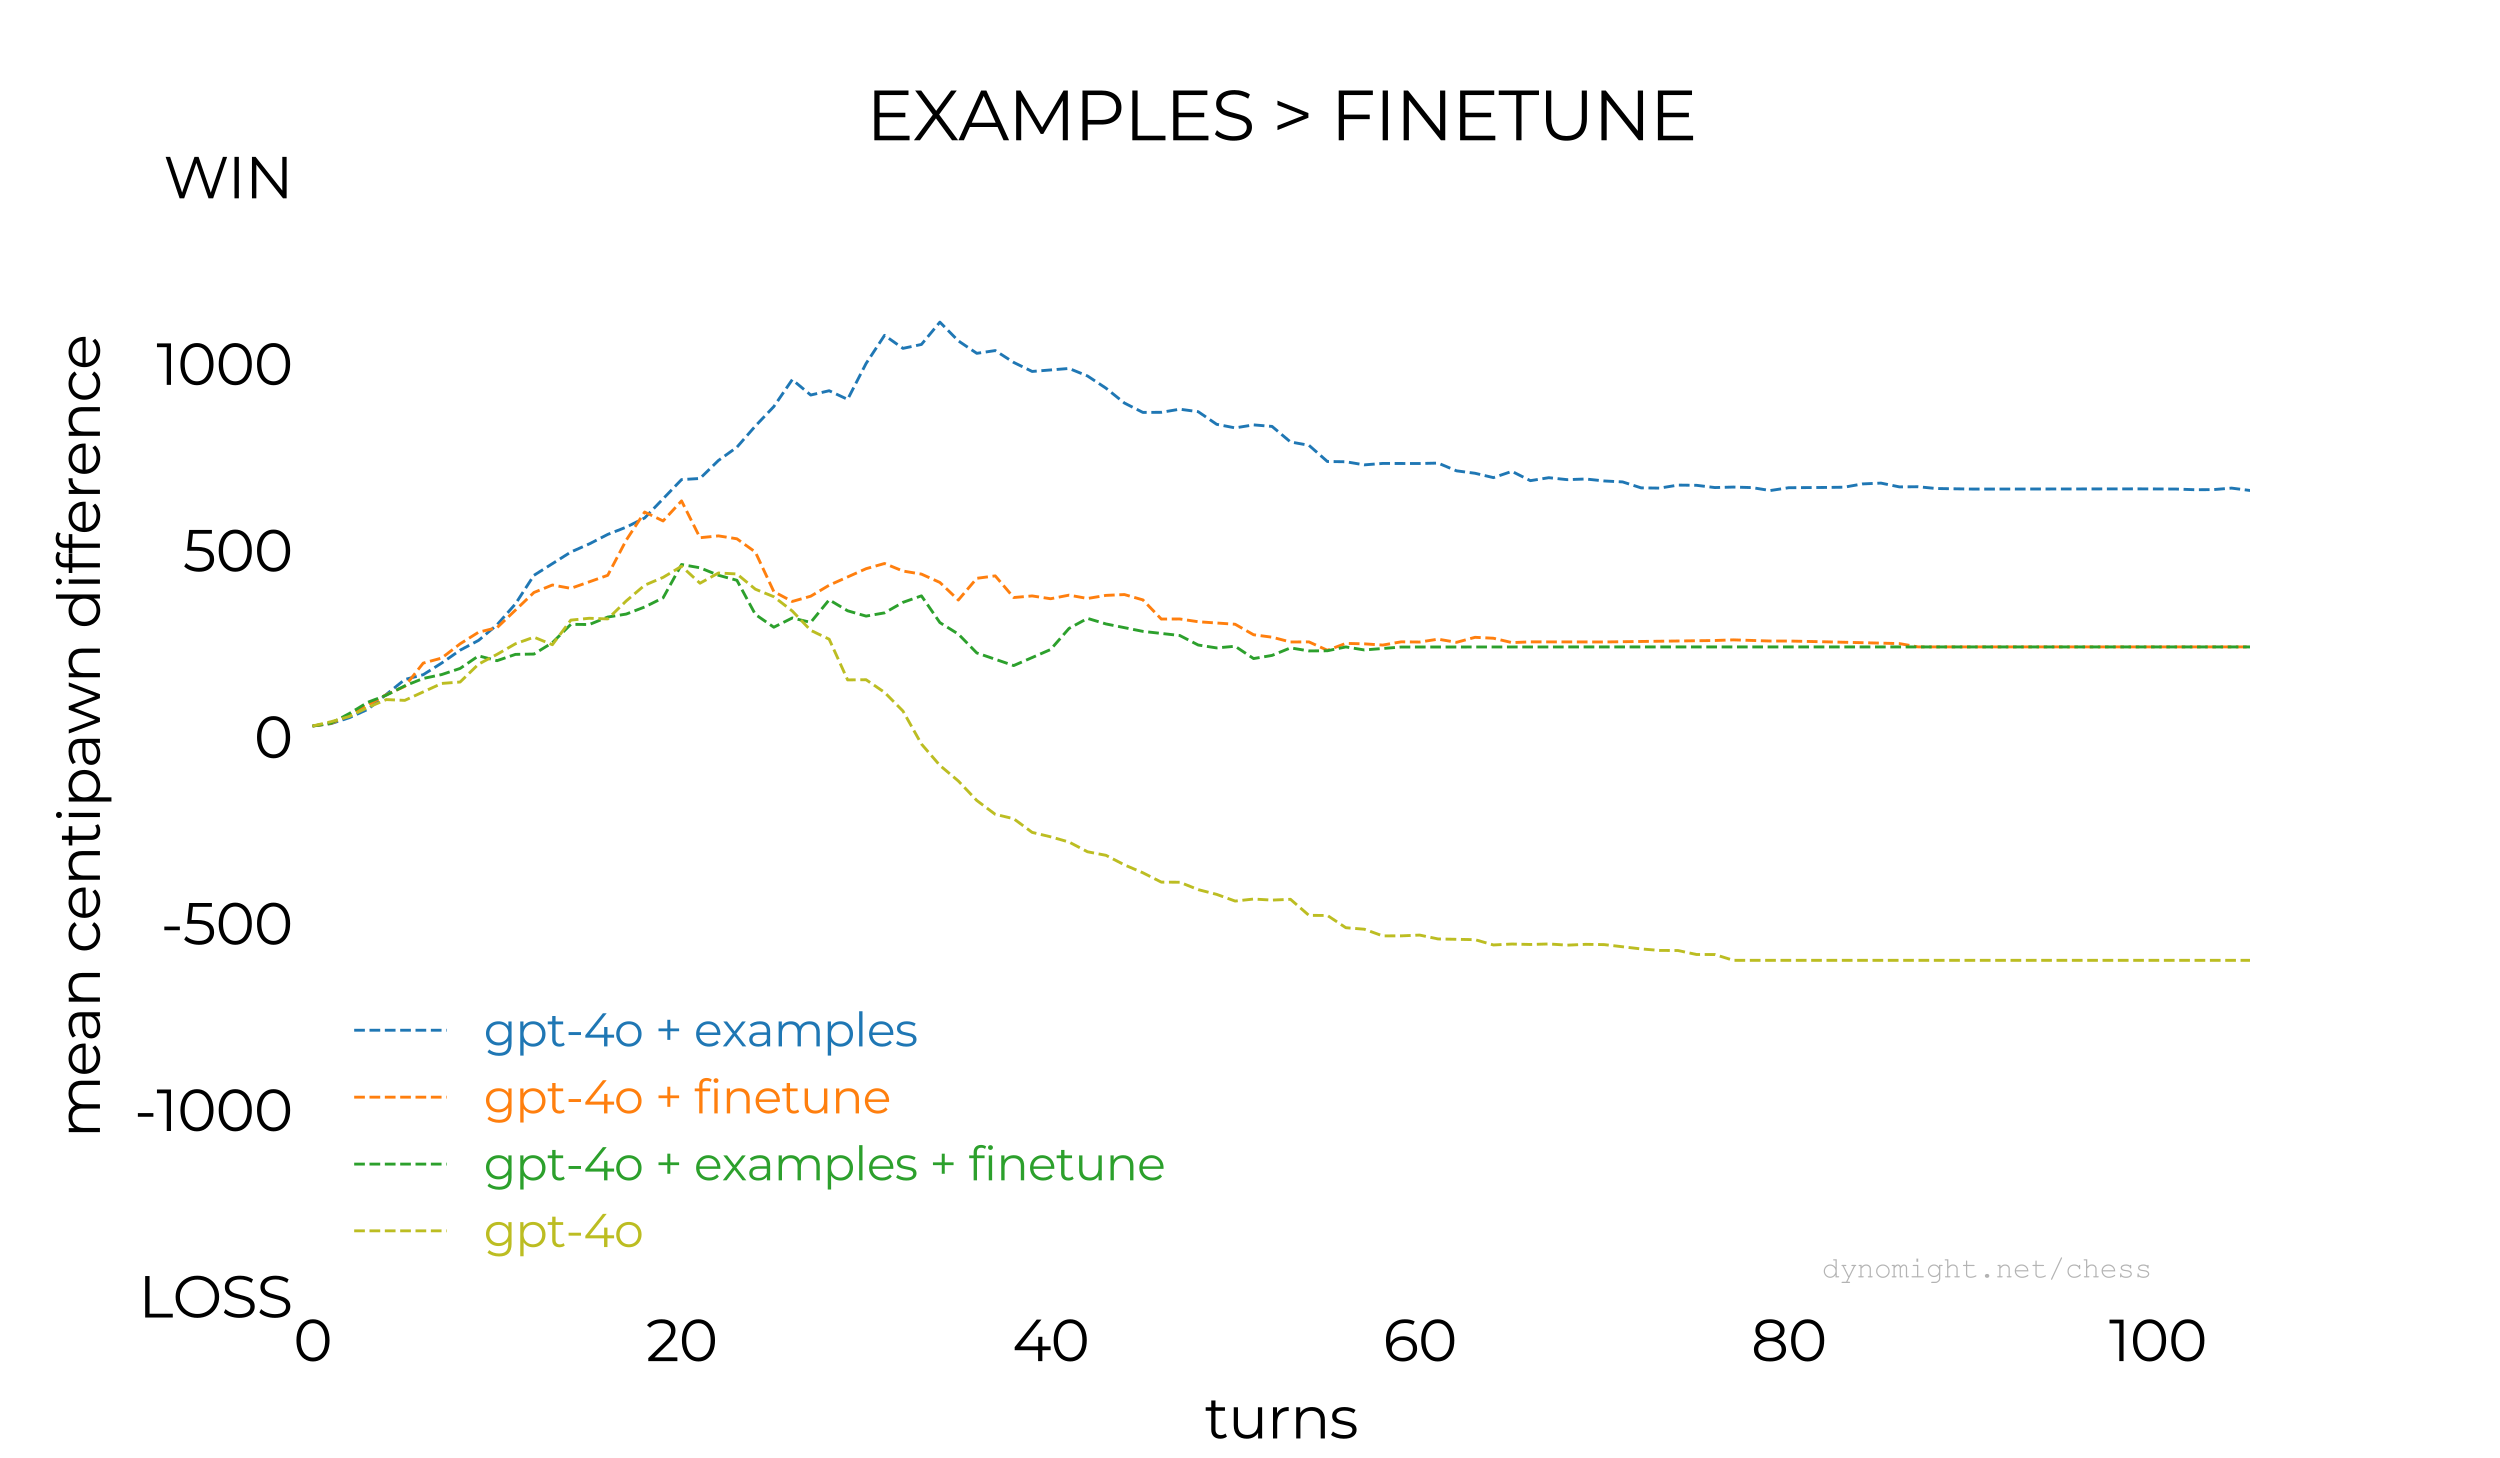<?xml version="1.0" encoding="utf-8" standalone="no"?>
<!DOCTYPE svg PUBLIC "-//W3C//DTD SVG 1.1//EN"
  "http://www.w3.org/Graphics/SVG/1.1/DTD/svg11.dtd">
<svg xmlns:xlink="http://www.w3.org/1999/xlink" width="432pt" height="252pt" viewBox="0 0 432 252" xmlns="http://www.w3.org/2000/svg" version="1.1">
 <defs>
  <style type="text/css">*{stroke-linejoin: round; stroke-linecap: butt}</style>
 </defs>
 <g id="figure_1">
  <g id="patch_1">
   <path d="M 0 252 
L 432 252 
L 432 0 
L 0 0 
z
" style="fill: #ffffff"/>
  </g>
  <g id="axes_1">
   <g id="patch_2">
    <path d="M 54 224.28 
L 388.8 224.28 
L 388.8 30.24 
L 54 30.24 
z
" style="fill: #ffffff"/>
   </g>
   <g id="matplotlib.axis_1">
    <g id="xtick_1">
     <g id="line2d_1"/>
     <g id="text_1">
      <!-- 0 -->
      <g transform="translate(50.69 235.2) scale(0.1 -0.1)">
       <defs>
        <path id="Montserrat-Regular-30" d="M 2118 -38 
Q 1600 -38 1193 237 
Q 787 512 560 1027 
Q 333 1542 333 2240 
Q 333 2938 560 3453 
Q 787 3968 1193 4243 
Q 1600 4518 2118 4518 
Q 2637 4518 3043 4243 
Q 3450 3968 3680 3453 
Q 3910 2938 3910 2240 
Q 3910 1542 3680 1027 
Q 3450 512 3043 237 
Q 2637 -38 2118 -38 
z
M 2118 384 
Q 2509 384 2806 601 
Q 3104 819 3270 1235 
Q 3437 1651 3437 2240 
Q 3437 2829 3270 3245 
Q 3104 3661 2806 3878 
Q 2509 4096 2118 4096 
Q 1728 4096 1430 3878 
Q 1133 3661 966 3245 
Q 800 2829 800 2240 
Q 800 1651 966 1235 
Q 1133 819 1430 601 
Q 1728 384 2118 384 
z
" transform="scale(0.016)"/>
       </defs>
       <use xlink:href="#Montserrat-Regular-30"/>
      </g>
     </g>
    </g>
    <g id="xtick_2">
     <g id="line2d_2"/>
     <g id="text_2">
      <!-- 20 -->
      <g transform="translate(111.621 235.2) scale(0.1 -0.1)">
       <defs>
        <path id="Montserrat-Regular-32" d="M 3392 410 
L 3392 0 
L 250 0 
L 250 326 
L 2112 2150 
Q 2464 2496 2589 2749 
Q 2714 3002 2714 3258 
Q 2714 3654 2442 3875 
Q 2170 4096 1664 4096 
Q 877 4096 442 3597 
L 115 3878 
Q 378 4186 784 4352 
Q 1190 4518 1702 4518 
Q 2387 4518 2787 4195 
Q 3187 3872 3187 3309 
Q 3187 2963 3033 2643 
Q 2880 2323 2451 1907 
L 928 410 
L 3392 410 
z
" transform="scale(0.016)"/>
       </defs>
       <use xlink:href="#Montserrat-Regular-32"/>
       <use xlink:href="#Montserrat-Regular-30" x="56.8"/>
      </g>
     </g>
    </g>
    <g id="xtick_3">
     <g id="line2d_3"/>
     <g id="text_3">
      <!-- 40 -->
      <g transform="translate(174.928 235.2) scale(0.1 -0.1)">
       <defs>
        <path id="Montserrat-Regular-34" d="M 4141 1178 
L 3245 1178 
L 3245 0 
L 2784 0 
L 2784 1178 
L 256 1178 
L 256 1510 
L 2630 4480 
L 3142 4480 
L 851 1587 
L 2797 1587 
L 2797 2624 
L 3245 2624 
L 3245 1587 
L 4141 1587 
L 4141 1178 
z
" transform="scale(0.016)"/>
       </defs>
       <use xlink:href="#Montserrat-Regular-34"/>
       <use xlink:href="#Montserrat-Regular-30" x="66.1"/>
      </g>
     </g>
    </g>
    <g id="xtick_4">
     <g id="line2d_4"/>
     <g id="text_4">
      <!-- 60 -->
      <g transform="translate(238.959 235.2) scale(0.1 -0.1)">
       <defs>
        <path id="Montserrat-Regular-36" d="M 2189 2682 
Q 2630 2682 2972 2515 
Q 3315 2349 3507 2045 
Q 3699 1741 3699 1338 
Q 3699 928 3500 614 
Q 3302 301 2953 131 
Q 2605 -38 2170 -38 
Q 1280 -38 806 547 
Q 333 1133 333 2202 
Q 333 2950 589 3468 
Q 845 3987 1305 4252 
Q 1766 4518 2381 4518 
Q 3046 4518 3443 4275 
L 3258 3904 
Q 2938 4115 2387 4115 
Q 1645 4115 1222 3644 
Q 800 3174 800 2278 
Q 800 2118 819 1914 
Q 986 2278 1350 2480 
Q 1715 2682 2189 2682 
z
M 2150 352 
Q 2637 352 2941 617 
Q 3245 883 3245 1325 
Q 3245 1766 2941 2028 
Q 2637 2291 2118 2291 
Q 1779 2291 1520 2163 
Q 1261 2035 1113 1811 
Q 966 1587 966 1312 
Q 966 1056 1104 838 
Q 1242 621 1510 486 
Q 1779 352 2150 352 
z
" transform="scale(0.016)"/>
       </defs>
       <use xlink:href="#Montserrat-Regular-36"/>
       <use xlink:href="#Montserrat-Regular-30" x="60.9"/>
      </g>
     </g>
    </g>
    <g id="xtick_5">
     <g id="line2d_5"/>
     <g id="text_5">
      <!-- 80 -->
      <g transform="translate(302.586 235.2) scale(0.1 -0.1)">
       <defs>
        <path id="Montserrat-Regular-38" d="M 2899 2349 
Q 3322 2208 3549 1926 
Q 3776 1645 3776 1248 
Q 3776 858 3565 566 
Q 3354 275 2960 118 
Q 2566 -38 2035 -38 
Q 1229 -38 768 307 
Q 307 653 307 1248 
Q 307 1651 528 1929 
Q 749 2208 1171 2349 
Q 826 2483 646 2736 
Q 467 2989 467 3334 
Q 467 3878 892 4198 
Q 1318 4518 2035 4518 
Q 2509 4518 2864 4374 
Q 3219 4230 3417 3961 
Q 3616 3693 3616 3334 
Q 3616 2989 3430 2736 
Q 3245 2483 2899 2349 
z
M 928 3322 
Q 928 2950 1222 2732 
Q 1517 2515 2035 2515 
Q 2554 2515 2851 2732 
Q 3149 2950 3149 3315 
Q 3149 3693 2845 3910 
Q 2541 4128 2035 4128 
Q 1523 4128 1225 3910 
Q 928 3693 928 3322 
z
M 2035 352 
Q 2630 352 2966 595 
Q 3302 838 3302 1254 
Q 3302 1670 2966 1910 
Q 2630 2150 2035 2150 
Q 1446 2150 1110 1910 
Q 774 1670 774 1254 
Q 774 832 1107 592 
Q 1440 352 2035 352 
z
" transform="scale(0.016)"/>
       </defs>
       <use xlink:href="#Montserrat-Regular-38"/>
       <use xlink:href="#Montserrat-Regular-30" x="63.8"/>
      </g>
     </g>
    </g>
    <g id="xtick_6">
     <g id="line2d_6"/>
     <g id="text_6">
      <!-- 100 -->
      <g transform="translate(364.432 235.2) scale(0.1 -0.1)">
       <defs>
        <path id="Montserrat-Regular-31" d="M 1574 4480 
L 1574 0 
L 1114 0 
L 1114 4070 
L 58 4070 
L 58 4480 
L 1574 4480 
z
" transform="scale(0.016)"/>
       </defs>
       <use xlink:href="#Montserrat-Regular-31"/>
       <use xlink:href="#Montserrat-Regular-30" x="36.1"/>
       <use xlink:href="#Montserrat-Regular-30" x="102.3"/>
      </g>
     </g>
    </g>
    <g id="text_7">
     <!-- turns -->
     <g transform="translate(208.17 248.561) scale(0.1 -0.1)">
      <defs>
       <path id="Montserrat-Regular-74" d="M 2406 205 
Q 2278 90 2089 29 
Q 1901 -32 1696 -32 
Q 1222 -32 966 224 
Q 710 480 710 947 
L 710 2982 
L 109 2982 
L 109 3366 
L 710 3366 
L 710 4102 
L 1165 4102 
L 1165 3366 
L 2189 3366 
L 2189 2982 
L 1165 2982 
L 1165 973 
Q 1165 672 1315 515 
Q 1466 358 1747 358 
Q 1888 358 2019 403 
Q 2150 448 2246 531 
L 2406 205 
z
" transform="scale(0.016)"/>
       <path id="Montserrat-Regular-75" d="M 3667 3366 
L 3667 0 
L 3232 0 
L 3232 614 
Q 3053 307 2739 137 
Q 2426 -32 2022 -32 
Q 1363 -32 982 336 
Q 602 704 602 1414 
L 602 3366 
L 1056 3366 
L 1056 1459 
Q 1056 928 1318 653 
Q 1581 378 2067 378 
Q 2598 378 2905 701 
Q 3213 1024 3213 1600 
L 3213 3366 
L 3667 3366 
z
" transform="scale(0.016)"/>
       <path id="Montserrat-Regular-72" d="M 1069 2707 
Q 1229 3046 1545 3219 
Q 1862 3392 2330 3392 
L 2330 2950 
L 2221 2957 
Q 1690 2957 1389 2630 
Q 1088 2304 1088 1715 
L 1088 0 
L 634 0 
L 634 3366 
L 1069 3366 
L 1069 2707 
z
" transform="scale(0.016)"/>
       <path id="Montserrat-Regular-6e" d="M 2349 3392 
Q 2982 3392 3356 3024 
Q 3731 2656 3731 1952 
L 3731 0 
L 3277 0 
L 3277 1907 
Q 3277 2432 3014 2707 
Q 2752 2982 2266 2982 
Q 1722 2982 1405 2659 
Q 1088 2336 1088 1766 
L 1088 0 
L 634 0 
L 634 3366 
L 1069 3366 
L 1069 2746 
Q 1254 3053 1584 3222 
Q 1914 3392 2349 3392 
z
" transform="scale(0.016)"/>
       <path id="Montserrat-Regular-73" d="M 1536 -32 
Q 1126 -32 752 86 
Q 378 205 166 384 
L 371 742 
Q 582 576 902 470 
Q 1222 365 1568 365 
Q 2029 365 2249 509 
Q 2470 653 2470 915 
Q 2470 1101 2348 1206 
Q 2227 1312 2041 1366 
Q 1856 1421 1549 1472 
Q 1139 1549 889 1629 
Q 640 1709 464 1901 
Q 288 2093 288 2432 
Q 288 2854 640 3123 
Q 992 3392 1619 3392 
Q 1946 3392 2272 3305 
Q 2598 3219 2810 3078 
L 2611 2714 
Q 2195 3002 1619 3002 
Q 1184 3002 963 2848 
Q 742 2694 742 2445 
Q 742 2253 867 2137 
Q 992 2022 1177 1968 
Q 1363 1914 1690 1856 
Q 2093 1779 2336 1702 
Q 2579 1626 2752 1440 
Q 2925 1254 2925 928 
Q 2925 486 2557 227 
Q 2189 -32 1536 -32 
z
" transform="scale(0.016)"/>
      </defs>
      <use xlink:href="#Montserrat-Regular-74"/>
      <use xlink:href="#Montserrat-Regular-75" x="40.6"/>
      <use xlink:href="#Montserrat-Regular-72" x="107.9"/>
      <use xlink:href="#Montserrat-Regular-6e" x="148"/>
      <use xlink:href="#Montserrat-Regular-73" x="215.7"/>
     </g>
    </g>
   </g>
   <g id="matplotlib.axis_2">
    <g id="ytick_1">
     <g id="line2d_7"/>
     <g id="text_8">
      <!-- LOSS -->
      <g transform="translate(23.919 227.668) scale(0.1 -0.1)">
       <defs>
        <path id="Montserrat-Regular-4c" d="M 730 4480 
L 1203 4480 
L 1203 410 
L 3712 410 
L 3712 0 
L 730 0 
L 730 4480 
z
" transform="scale(0.016)"/>
        <path id="Montserrat-Regular-4f" d="M 2688 -38 
Q 2022 -38 1481 259 
Q 941 557 637 1075 
Q 333 1594 333 2240 
Q 333 2886 637 3404 
Q 941 3923 1481 4220 
Q 2022 4518 2688 4518 
Q 3354 4518 3888 4224 
Q 4422 3930 4729 3408 
Q 5037 2886 5037 2240 
Q 5037 1594 4729 1072 
Q 4422 550 3888 256 
Q 3354 -38 2688 -38 
z
M 2688 384 
Q 3219 384 3648 624 
Q 4077 864 4320 1289 
Q 4563 1715 4563 2240 
Q 4563 2765 4320 3190 
Q 4077 3616 3648 3856 
Q 3219 4096 2688 4096 
Q 2157 4096 1725 3856 
Q 1293 3616 1046 3190 
Q 800 2765 800 2240 
Q 800 1715 1046 1289 
Q 1293 864 1725 624 
Q 2157 384 2688 384 
z
" transform="scale(0.016)"/>
        <path id="Montserrat-Regular-53" d="M 1965 -38 
Q 1466 -38 1008 122 
Q 550 282 301 544 
L 486 909 
Q 730 666 1133 515 
Q 1536 365 1965 365 
Q 2566 365 2867 585 
Q 3168 806 3168 1158 
Q 3168 1427 3005 1587 
Q 2842 1747 2605 1833 
Q 2368 1920 1946 2022 
Q 1440 2150 1139 2268 
Q 838 2387 624 2630 
Q 410 2874 410 3290 
Q 410 3629 589 3907 
Q 768 4186 1139 4352 
Q 1510 4518 2061 4518 
Q 2445 4518 2813 4412 
Q 3181 4307 3450 4122 
L 3290 3744 
Q 3008 3930 2688 4022 
Q 2368 4115 2061 4115 
Q 1472 4115 1174 3888 
Q 877 3661 877 3302 
Q 877 3034 1040 2870 
Q 1203 2707 1449 2620 
Q 1696 2534 2112 2432 
Q 2605 2310 2909 2192 
Q 3213 2074 3424 1834 
Q 3635 1594 3635 1184 
Q 3635 845 3452 566 
Q 3270 288 2892 125 
Q 2515 -38 1965 -38 
z
" transform="scale(0.016)"/>
       </defs>
       <use xlink:href="#Montserrat-Regular-4c"/>
       <use xlink:href="#Montserrat-Regular-4f" x="58.9"/>
       <use xlink:href="#Montserrat-Regular-53" x="142.8"/>
       <use xlink:href="#Montserrat-Regular-53" x="204.3"/>
      </g>
     </g>
    </g>
    <g id="ytick_2">
     <g id="line2d_8"/>
     <g id="text_9">
      <!-- -1000 -->
      <g transform="translate(23.209 195.435) scale(0.1 -0.1)">
       <defs>
        <path id="Montserrat-Regular-2d" d="M 384 1933 
L 2061 1933 
L 2061 1536 
L 384 1536 
L 384 1933 
z
" transform="scale(0.016)"/>
       </defs>
       <use xlink:href="#Montserrat-Regular-2d"/>
       <use xlink:href="#Montserrat-Regular-31" x="38.2"/>
       <use xlink:href="#Montserrat-Regular-30" x="74.3"/>
       <use xlink:href="#Montserrat-Regular-30" x="140.5"/>
       <use xlink:href="#Montserrat-Regular-30" x="206.7"/>
      </g>
     </g>
    </g>
    <g id="ytick_3">
     <g id="line2d_9"/>
     <g id="text_10">
      <!-- -500 -->
      <g transform="translate(27.78 163.203) scale(0.1 -0.1)">
       <defs>
        <path id="Montserrat-Regular-35" d="M 1510 2643 
Q 2483 2643 2928 2294 
Q 3373 1946 3373 1318 
Q 3373 928 3190 621 
Q 3008 314 2643 138 
Q 2278 -38 1747 -38 
Q 1267 -38 835 118 
Q 403 275 141 538 
L 365 902 
Q 589 672 953 528 
Q 1318 384 1741 384 
Q 2298 384 2602 633 
Q 2906 883 2906 1299 
Q 2906 1760 2563 1997 
Q 2221 2234 1408 2234 
L 454 2234 
L 685 4480 
L 3136 4480 
L 3136 4070 
L 1088 4070 
L 934 2643 
L 1510 2643 
z
" transform="scale(0.016)"/>
       </defs>
       <use xlink:href="#Montserrat-Regular-2d"/>
       <use xlink:href="#Montserrat-Regular-35" x="38.2"/>
       <use xlink:href="#Montserrat-Regular-30" x="94.8"/>
       <use xlink:href="#Montserrat-Regular-30" x="161"/>
      </g>
     </g>
    </g>
    <g id="ytick_4">
     <g id="line2d_10"/>
     <g id="text_11">
      <!-- 0 -->
      <g transform="translate(43.88 130.97) scale(0.1 -0.1)">
       <use xlink:href="#Montserrat-Regular-30"/>
      </g>
     </g>
    </g>
    <g id="ytick_5">
     <g id="line2d_11"/>
     <g id="text_12">
      <!-- 500 -->
      <g transform="translate(31.6 98.738) scale(0.1 -0.1)">
       <use xlink:href="#Montserrat-Regular-35"/>
       <use xlink:href="#Montserrat-Regular-30" x="56.6"/>
       <use xlink:href="#Montserrat-Regular-30" x="122.8"/>
      </g>
     </g>
    </g>
    <g id="ytick_6">
     <g id="line2d_12"/>
     <g id="text_13">
      <!-- 1000 -->
      <g transform="translate(27.03 66.505) scale(0.1 -0.1)">
       <use xlink:href="#Montserrat-Regular-31"/>
       <use xlink:href="#Montserrat-Regular-30" x="36.1"/>
       <use xlink:href="#Montserrat-Regular-30" x="102.3"/>
       <use xlink:href="#Montserrat-Regular-30" x="168.5"/>
      </g>
     </g>
    </g>
    <g id="ytick_7">
     <g id="line2d_13"/>
     <g id="text_14">
      <!-- WIN -->
      <g transform="translate(28.241 34.272) scale(0.1 -0.1)">
       <defs>
        <path id="Montserrat-Regular-57" d="M 6880 4480 
L 5370 0 
L 4870 0 
L 3558 3821 
L 2240 0 
L 1747 0 
L 237 4480 
L 723 4480 
L 2016 627 
L 3354 4480 
L 3795 4480 
L 5114 608 
L 6426 4480 
L 6880 4480 
z
" transform="scale(0.016)"/>
        <path id="Montserrat-Regular-49" d="M 730 4480 
L 1203 4480 
L 1203 0 
L 730 0 
L 730 4480 
z
" transform="scale(0.016)"/>
        <path id="Montserrat-Regular-4e" d="M 4474 4480 
L 4474 0 
L 4083 0 
L 1203 3635 
L 1203 0 
L 730 0 
L 730 4480 
L 1120 4480 
L 4006 845 
L 4006 4480 
L 4474 4480 
z
" transform="scale(0.016)"/>
       </defs>
       <use xlink:href="#Montserrat-Regular-57"/>
       <use xlink:href="#Montserrat-Regular-49" x="111.1"/>
       <use xlink:href="#Montserrat-Regular-4e" x="141.3"/>
      </g>
     </g>
    </g>
    <g id="text_15">
     <!-- mean centipawn difference -->
     <g transform="translate(17.269 196.648) rotate(-90) scale(0.1 -0.1)">
      <defs>
       <path id="Montserrat-Regular-6d" d="M 4832 3392 
Q 5466 3392 5827 3027 
Q 6189 2662 6189 1952 
L 6189 0 
L 5734 0 
L 5734 1907 
Q 5734 2432 5481 2707 
Q 5229 2982 4768 2982 
Q 4243 2982 3942 2659 
Q 3642 2336 3642 1766 
L 3642 0 
L 3187 0 
L 3187 1907 
Q 3187 2432 2934 2707 
Q 2682 2982 2214 2982 
Q 1696 2982 1392 2659 
Q 1088 2336 1088 1766 
L 1088 0 
L 634 0 
L 634 3366 
L 1069 3366 
L 1069 2752 
Q 1248 3059 1568 3225 
Q 1888 3392 2304 3392 
Q 2726 3392 3036 3213 
Q 3347 3034 3501 2682 
Q 3686 3014 4035 3203 
Q 4384 3392 4832 3392 
z
" transform="scale(0.016)"/>
       <path id="Montserrat-Regular-65" d="M 3565 1542 
L 749 1542 
Q 787 1018 1152 694 
Q 1517 371 2074 371 
Q 2387 371 2649 483 
Q 2912 595 3104 813 
L 3360 518 
Q 3136 250 2800 109 
Q 2464 -32 2061 -32 
Q 1542 -32 1142 189 
Q 742 410 518 800 
Q 294 1190 294 1683 
Q 294 2176 508 2566 
Q 723 2957 1097 3174 
Q 1472 3392 1939 3392 
Q 2406 3392 2777 3174 
Q 3149 2957 3360 2569 
Q 3571 2182 3571 1683 
L 3565 1542 
z
M 1939 3002 
Q 1453 3002 1123 2691 
Q 794 2381 749 1882 
L 3136 1882 
Q 3091 2381 2761 2691 
Q 2432 3002 1939 3002 
z
" transform="scale(0.016)"/>
       <path id="Montserrat-Regular-61" d="M 1811 3392 
Q 2470 3392 2822 3062 
Q 3174 2733 3174 2086 
L 3174 0 
L 2739 0 
L 2739 525 
Q 2586 262 2288 115 
Q 1990 -32 1581 -32 
Q 1018 -32 685 237 
Q 352 506 352 947 
Q 352 1376 662 1638 
Q 973 1901 1651 1901 
L 2720 1901 
L 2720 2106 
Q 2720 2541 2477 2768 
Q 2234 2995 1766 2995 
Q 1446 2995 1152 2889 
Q 858 2784 646 2598 
L 442 2938 
Q 698 3155 1056 3273 
Q 1414 3392 1811 3392 
z
M 1651 326 
Q 2035 326 2310 502 
Q 2586 678 2720 1011 
L 2720 1562 
L 1664 1562 
Q 800 1562 800 960 
Q 800 666 1024 496 
Q 1248 326 1651 326 
z
" transform="scale(0.016)"/>
       <path id="Montserrat-Regular-20" transform="scale(0.016)"/>
       <path id="Montserrat-Regular-63" d="M 2029 -32 
Q 1530 -32 1136 185 
Q 742 403 518 796 
Q 294 1190 294 1683 
Q 294 2176 518 2566 
Q 742 2957 1136 3174 
Q 1530 3392 2029 3392 
Q 2464 3392 2806 3222 
Q 3149 3053 3347 2726 
L 3008 2496 
Q 2842 2746 2586 2870 
Q 2330 2995 2029 2995 
Q 1664 2995 1373 2832 
Q 1082 2669 918 2368 
Q 755 2067 755 1683 
Q 755 1293 918 995 
Q 1082 698 1373 534 
Q 1664 371 2029 371 
Q 2330 371 2586 492 
Q 2842 614 3008 864 
L 3347 634 
Q 3149 307 2803 137 
Q 2458 -32 2029 -32 
z
" transform="scale(0.016)"/>
       <path id="Montserrat-Regular-69" d="M 634 3366 
L 1088 3366 
L 1088 0 
L 634 0 
L 634 3366 
z
M 864 4102 
Q 723 4102 627 4198 
Q 531 4294 531 4429 
Q 531 4557 627 4653 
Q 723 4749 864 4749 
Q 1005 4749 1101 4656 
Q 1197 4563 1197 4435 
Q 1197 4294 1101 4198 
Q 1005 4102 864 4102 
z
" transform="scale(0.016)"/>
       <path id="Montserrat-Regular-70" d="M 2368 3392 
Q 2842 3392 3226 3177 
Q 3610 2963 3827 2572 
Q 4045 2182 4045 1683 
Q 4045 1178 3827 787 
Q 3610 397 3229 182 
Q 2848 -32 2368 -32 
Q 1958 -32 1628 137 
Q 1299 307 1088 634 
L 1088 -1242 
L 634 -1242 
L 634 3366 
L 1069 3366 
L 1069 2701 
Q 1274 3034 1610 3213 
Q 1946 3392 2368 3392 
z
M 2336 371 
Q 2688 371 2976 534 
Q 3264 698 3427 998 
Q 3590 1299 3590 1683 
Q 3590 2067 3427 2364 
Q 3264 2662 2976 2828 
Q 2688 2995 2336 2995 
Q 1978 2995 1693 2828 
Q 1408 2662 1245 2364 
Q 1082 2067 1082 1683 
Q 1082 1299 1245 998 
Q 1408 698 1693 534 
Q 1978 371 2336 371 
z
" transform="scale(0.016)"/>
       <path id="Montserrat-Regular-77" d="M 5574 3366 
L 4301 0 
L 3872 0 
L 2810 2758 
L 1747 0 
L 1318 0 
L 51 3366 
L 486 3366 
L 1542 506 
L 2624 3366 
L 3014 3366 
L 4090 506 
L 5158 3366 
L 5574 3366 
z
" transform="scale(0.016)"/>
       <path id="Montserrat-Regular-64" d="M 3706 4749 
L 3706 0 
L 3270 0 
L 3270 666 
Q 3066 326 2730 147 
Q 2394 -32 1971 -32 
Q 1498 -32 1114 185 
Q 730 403 512 793 
Q 294 1184 294 1683 
Q 294 2182 512 2572 
Q 730 2963 1114 3177 
Q 1498 3392 1971 3392 
Q 2381 3392 2710 3222 
Q 3040 3053 3251 2726 
L 3251 4749 
L 3706 4749 
z
M 2010 371 
Q 2362 371 2646 534 
Q 2931 698 3094 998 
Q 3258 1299 3258 1683 
Q 3258 2067 3094 2368 
Q 2931 2669 2646 2832 
Q 2362 2995 2010 2995 
Q 1651 2995 1366 2832 
Q 1082 2669 918 2368 
Q 755 2067 755 1683 
Q 755 1299 918 998 
Q 1082 698 1366 534 
Q 1651 371 2010 371 
z
" transform="scale(0.016)"/>
       <path id="Montserrat-Regular-66" d="M 1747 4397 
Q 1453 4397 1302 4237 
Q 1152 4077 1152 3763 
L 1152 3366 
L 2189 3366 
L 2189 2982 
L 1165 2982 
L 1165 0 
L 710 0 
L 710 2982 
L 109 2982 
L 109 3366 
L 710 3366 
L 710 3782 
Q 710 4243 976 4512 
Q 1242 4781 1728 4781 
Q 1920 4781 2099 4726 
Q 2278 4672 2400 4570 
L 2246 4230 
Q 2048 4397 1747 4397 
z
" transform="scale(0.016)"/>
      </defs>
      <use xlink:href="#Montserrat-Regular-6d"/>
      <use xlink:href="#Montserrat-Regular-65" x="106.1"/>
      <use xlink:href="#Montserrat-Regular-61" x="166.5"/>
      <use xlink:href="#Montserrat-Regular-6e" x="225.5"/>
      <use xlink:href="#Montserrat-Regular-20" x="293.2"/>
      <use xlink:href="#Montserrat-Regular-63" x="319.4"/>
      <use xlink:href="#Montserrat-Regular-65" x="375.7"/>
      <use xlink:href="#Montserrat-Regular-6e" x="436.1"/>
      <use xlink:href="#Montserrat-Regular-74" x="503.8"/>
      <use xlink:href="#Montserrat-Regular-69" x="544.4"/>
      <use xlink:href="#Montserrat-Regular-70" x="571.3"/>
      <use xlink:href="#Montserrat-Regular-61" x="639.1"/>
      <use xlink:href="#Montserrat-Regular-77" x="698.1"/>
      <use xlink:href="#Montserrat-Regular-6e" x="786"/>
      <use xlink:href="#Montserrat-Regular-20" x="853.7"/>
      <use xlink:href="#Montserrat-Regular-64" x="879.9"/>
      <use xlink:href="#Montserrat-Regular-69" x="947.7"/>
      <use xlink:href="#Montserrat-Regular-66" x="974.6"/>
      <use xlink:href="#Montserrat-Regular-66" x="1008.5"/>
      <use xlink:href="#Montserrat-Regular-65" x="1042.4"/>
      <use xlink:href="#Montserrat-Regular-72" x="1102.8"/>
      <use xlink:href="#Montserrat-Regular-65" x="1142.9"/>
      <use xlink:href="#Montserrat-Regular-6e" x="1203.3"/>
      <use xlink:href="#Montserrat-Regular-63" x="1271"/>
      <use xlink:href="#Montserrat-Regular-65" x="1327.3"/>
     </g>
    </g>
   </g>
   <g id="line2d_14">
    <path d="M 54 125.455 
L 57.189 125.041 
L 60.377 124.017 
L 63.566 122.57 
L 69.943 117.42 
L 73.131 116.587 
L 76.32 114.576 
L 79.509 112.352 
L 82.697 110.659 
L 85.886 107.963 
L 89.074 104.343 
L 92.263 99.415 
L 98.64 95.391 
L 101.829 93.987 
L 105.017 92.346 
L 108.206 91.091 
L 111.394 89.505 
L 117.771 82.873 
L 120.96 82.679 
L 124.149 79.566 
L 127.337 77.278 
L 130.526 73.619 
L 133.714 70.261 
L 136.903 65.6 
L 140.091 68.262 
L 143.28 67.518 
L 146.469 69.014 
L 149.657 62.813 
L 152.846 57.951 
L 156.034 60.198 
L 159.223 59.52 
L 162.411 55.665 
L 165.6 58.902 
L 168.789 61.053 
L 171.977 60.579 
L 175.166 62.626 
L 178.354 64.186 
L 184.731 63.669 
L 187.92 64.966 
L 191.109 67.074 
L 194.297 69.644 
L 197.486 71.263 
L 200.674 71.248 
L 203.863 70.709 
L 207.051 71.141 
L 210.24 73.322 
L 213.429 73.938 
L 216.617 73.419 
L 219.806 73.683 
L 222.994 76.369 
L 226.183 76.946 
L 229.371 79.748 
L 232.56 79.792 
L 235.749 80.328 
L 238.937 80.082 
L 245.314 80.095 
L 248.503 80.023 
L 251.691 81.361 
L 254.88 81.779 
L 258.069 82.535 
L 261.257 81.451 
L 264.446 83.058 
L 267.634 82.546 
L 270.823 82.885 
L 274.011 82.769 
L 277.2 83.109 
L 280.389 83.274 
L 283.577 84.302 
L 286.766 84.347 
L 289.954 83.825 
L 293.143 83.86 
L 296.331 84.25 
L 299.52 84.165 
L 302.709 84.255 
L 305.897 84.763 
L 309.086 84.277 
L 315.463 84.23 
L 318.651 84.19 
L 321.84 83.621 
L 325.029 83.48 
L 328.217 84.135 
L 331.406 84.106 
L 334.594 84.415 
L 340.971 84.513 
L 353.726 84.498 
L 369.669 84.476 
L 376.046 84.507 
L 379.234 84.623 
L 382.423 84.606 
L 385.611 84.346 
L 388.8 84.752 
L 391.989 84.543 
L 401.554 84.498 
L 404.743 84.315 
L 407.931 83.269 
L 433 83.204 
L 433 83.204 
" clip-path="url(#p23c2f77672)" style="fill: none; stroke-dasharray: 1.85,0.8; stroke-dashoffset: 0; stroke: #1f77b4; stroke-width: 0.5"/>
   </g>
   <g id="line2d_15">
    <path d="M 54 125.455 
L 57.189 125.02 
L 60.377 123.585 
L 66.754 120.049 
L 69.943 118.614 
L 73.131 114.587 
L 76.32 113.711 
L 79.509 111.252 
L 82.697 109.243 
L 85.886 108.463 
L 92.263 102.382 
L 95.451 101.09 
L 98.64 101.667 
L 105.017 99.412 
L 108.206 93.349 
L 111.394 88.482 
L 114.583 90.019 
L 117.771 86.555 
L 120.96 92.918 
L 124.149 92.601 
L 127.337 93.103 
L 130.526 95.4 
L 133.714 102.231 
L 136.903 103.933 
L 140.091 103.025 
L 143.28 101.126 
L 149.657 98.273 
L 152.846 97.373 
L 156.034 98.677 
L 159.223 99.205 
L 162.411 100.646 
L 165.6 103.685 
L 168.789 99.932 
L 171.977 99.512 
L 175.166 103.254 
L 178.354 102.977 
L 181.543 103.461 
L 184.731 102.838 
L 187.92 103.417 
L 191.109 102.883 
L 194.297 102.739 
L 197.486 103.661 
L 200.674 106.973 
L 203.863 106.959 
L 207.051 107.438 
L 213.429 107.869 
L 216.617 109.686 
L 219.806 110.107 
L 222.994 110.934 
L 226.183 110.919 
L 229.371 112.372 
L 232.56 111.177 
L 235.749 111.257 
L 238.937 111.466 
L 242.126 110.908 
L 245.314 110.943 
L 248.503 110.449 
L 251.691 110.994 
L 254.88 110.129 
L 258.069 110.288 
L 261.257 111.039 
L 264.446 110.913 
L 277.2 110.931 
L 296.331 110.678 
L 299.52 110.57 
L 305.897 110.769 
L 309.086 110.769 
L 315.463 110.906 
L 328.217 111.211 
L 331.406 111.781 
L 433 111.788 
L 433 111.788 
" clip-path="url(#p23c2f77672)" style="fill: none; stroke-dasharray: 1.85,0.8; stroke-dashoffset: 0; stroke: #ff7f0e; stroke-width: 0.5"/>
   </g>
   <g id="line2d_16">
    <path d="M 54 125.455 
L 57.189 124.97 
L 60.377 123.289 
L 63.566 121.349 
L 66.754 120.13 
L 69.943 118.516 
L 73.131 117.241 
L 76.32 116.564 
L 79.509 115.505 
L 82.697 113.332 
L 85.886 114.166 
L 89.074 113.076 
L 92.263 113.02 
L 95.451 111.056 
L 98.64 107.886 
L 101.829 107.917 
L 105.017 106.626 
L 108.206 106.113 
L 111.394 104.889 
L 114.583 103.307 
L 117.771 97.548 
L 120.96 98.118 
L 124.149 99.405 
L 127.337 100.274 
L 130.526 106.175 
L 133.714 108.382 
L 136.903 106.788 
L 140.091 107.548 
L 143.28 103.646 
L 146.469 105.544 
L 149.657 106.462 
L 152.846 105.904 
L 156.034 104.085 
L 159.223 102.963 
L 162.411 107.583 
L 165.6 109.566 
L 168.789 112.829 
L 175.166 115.009 
L 181.543 112.237 
L 184.731 108.588 
L 187.92 106.856 
L 191.109 107.816 
L 197.486 109.101 
L 203.863 109.813 
L 207.051 111.46 
L 210.24 111.961 
L 213.429 111.671 
L 216.617 113.8 
L 219.806 113.257 
L 222.994 111.953 
L 226.183 112.481 
L 229.371 112.452 
L 232.56 111.791 
L 235.749 112.311 
L 242.126 111.804 
L 280.389 111.788 
L 433 111.788 
L 433 111.788 
" clip-path="url(#p23c2f77672)" style="fill: none; stroke-dasharray: 1.85,0.8; stroke-dashoffset: 0; stroke: #2ca02c; stroke-width: 0.5"/>
   </g>
   <g id="line2d_17">
    <path d="M 54 125.455 
L 57.189 124.716 
L 60.377 123.809 
L 63.566 122.247 
L 66.754 120.888 
L 69.943 121.024 
L 76.32 118.098 
L 79.509 117.852 
L 82.697 114.758 
L 85.886 113.075 
L 89.074 111.243 
L 92.263 110.101 
L 95.451 111.407 
L 98.64 107.156 
L 101.829 106.837 
L 105.017 106.95 
L 108.206 103.848 
L 111.394 101.125 
L 114.583 99.772 
L 117.771 97.855 
L 120.96 100.779 
L 124.149 99.013 
L 127.337 99.178 
L 130.526 101.812 
L 133.714 103.114 
L 136.903 105.578 
L 140.091 108.924 
L 143.28 110.453 
L 146.469 117.488 
L 149.657 117.457 
L 152.846 119.639 
L 156.034 122.873 
L 159.223 128.565 
L 162.411 132.264 
L 165.6 134.955 
L 168.789 138.325 
L 171.977 140.715 
L 175.166 141.475 
L 178.354 143.835 
L 181.543 144.602 
L 184.731 145.506 
L 187.92 147.185 
L 191.109 147.799 
L 194.297 149.448 
L 197.486 150.813 
L 200.674 152.431 
L 203.863 152.45 
L 207.051 153.727 
L 210.24 154.548 
L 213.429 155.703 
L 216.617 155.354 
L 219.806 155.537 
L 222.994 155.4 
L 226.183 158.179 
L 229.371 158.188 
L 232.56 160.31 
L 235.749 160.569 
L 238.937 161.722 
L 242.126 161.717 
L 245.314 161.581 
L 248.503 162.253 
L 254.88 162.374 
L 258.069 163.29 
L 261.257 163.128 
L 264.446 163.207 
L 267.634 163.115 
L 270.823 163.324 
L 274.011 163.181 
L 277.2 163.229 
L 283.577 163.973 
L 286.766 164.231 
L 289.954 164.25 
L 293.143 164.935 
L 296.331 164.944 
L 299.52 165.944 
L 366.48 165.946 
L 433 165.946 
L 433 165.946 
" clip-path="url(#p23c2f77672)" style="fill: none; stroke-dasharray: 1.85,0.8; stroke-dashoffset: 0; stroke: #bcbd22; stroke-width: 0.5"/>
   </g>
   <g id="patch_3">
    <path d="M 54 224.28 
L 54 30.24 
" style="fill: none"/>
   </g>
   <g id="patch_4">
    <path d="M 388.8 224.28 
L 388.8 30.24 
" style="fill: none"/>
   </g>
   <g id="patch_5">
    <path d="M 54 224.28 
L 388.8 224.28 
" style="fill: none"/>
   </g>
   <g id="patch_6">
    <path d="M 54 30.24 
L 388.8 30.24 
" style="fill: none"/>
   </g>
   <g id="text_16">
    <g id="patch_7">
     <a xlink:href="https://dynomight.net/chess">
      <path d="M 310.825 225.677 
L 375.84 225.677 
L 375.84 213.343 
L 310.825 213.343 
z
" style="fill: #ffffff; opacity: 0; stroke: #ffffff; stroke-linejoin: miter"/>
     </a>
    </g>
    <a xlink:href="https://dynomight.net/chess">
     <!-- dynomight.net/chess -->
     <g style="opacity: 0.3" transform="translate(314.825 220.734) scale(0.05 -0.05)">
      <defs>
       <path id="CourierNewPSMT-64" d="M 3206 3922 
L 3206 263 
L 3556 263 
Q 3653 263 3693 227 
Q 3734 191 3734 131 
Q 3734 75 3693 37 
Q 3653 0 3556 0 
L 2941 0 
L 2941 522 
Q 2484 -103 1781 -103 
Q 1425 -103 1098 86 
Q 772 275 583 625 
Q 394 975 394 1347 
Q 394 1722 583 2070 
Q 772 2419 1098 2609 
Q 1425 2800 1784 2800 
Q 2472 2800 2941 2175 
L 2941 3656 
L 2591 3656 
Q 2494 3656 2453 3693 
Q 2413 3731 2413 3791 
Q 2413 3847 2453 3884 
Q 2494 3922 2591 3922 
L 3206 3922 
z
M 2941 1347 
Q 2941 1847 2603 2190 
Q 2266 2534 1800 2534 
Q 1331 2534 993 2190 
Q 656 1847 656 1347 
Q 656 850 993 504 
Q 1331 159 1800 159 
Q 2266 159 2603 504 
Q 2941 850 2941 1347 
z
" transform="scale(0.016)"/>
       <path id="CourierNewPSMT-79" d="M 1938 0 
L 719 2441 
L 641 2441 
Q 547 2441 506 2478 
Q 466 2516 466 2572 
Q 466 2613 486 2645 
Q 506 2678 539 2692 
Q 572 2706 641 2706 
L 1359 2706 
Q 1453 2706 1493 2668 
Q 1534 2631 1534 2572 
Q 1534 2516 1493 2478 
Q 1453 2441 1359 2441 
L 1006 2441 
L 2078 288 
L 3134 2441 
L 2781 2441 
Q 2688 2441 2647 2478 
Q 2606 2516 2606 2575 
Q 2606 2631 2647 2668 
Q 2688 2706 2781 2706 
L 3497 2706 
Q 3594 2706 3634 2668 
Q 3675 2631 3675 2572 
Q 3675 2531 3650 2497 
Q 3625 2463 3594 2452 
Q 3563 2441 3419 2441 
L 1756 -944 
L 2166 -944 
Q 2259 -944 2300 -980 
Q 2341 -1016 2341 -1075 
Q 2341 -1131 2300 -1168 
Q 2259 -1206 2166 -1206 
L 653 -1206 
Q 559 -1206 518 -1170 
Q 478 -1134 478 -1075 
Q 478 -1016 518 -980 
Q 559 -944 653 -944 
L 1475 -944 
L 1938 0 
z
" transform="scale(0.016)"/>
       <path id="CourierNewPSMT-6e" d="M 1072 2706 
L 1072 2309 
Q 1347 2588 1569 2694 
Q 1791 2800 2069 2800 
Q 2369 2800 2616 2672 
Q 2791 2578 2933 2361 
Q 3075 2144 3075 1916 
L 3075 263 
L 3297 263 
Q 3391 263 3431 227 
Q 3472 191 3472 131 
Q 3472 75 3431 37 
Q 3391 0 3297 0 
L 2594 0 
Q 2497 0 2456 37 
Q 2416 75 2416 131 
Q 2416 191 2456 227 
Q 2497 263 2594 263 
L 2813 263 
L 2813 1872 
Q 2813 2150 2609 2342 
Q 2406 2534 2066 2534 
Q 1806 2534 1615 2429 
Q 1425 2325 1072 1909 
L 1072 263 
L 1369 263 
Q 1463 263 1503 227 
Q 1544 191 1544 131 
Q 1544 75 1503 37 
Q 1463 0 1369 0 
L 513 0 
Q 419 0 378 37 
Q 338 75 338 131 
Q 338 191 378 227 
Q 419 263 513 263 
L 809 263 
L 809 2441 
L 588 2441 
Q 494 2441 453 2478 
Q 413 2516 413 2575 
Q 413 2631 453 2668 
Q 494 2706 588 2706 
L 1072 2706 
z
" transform="scale(0.016)"/>
       <path id="CourierNewPSMT-6f" d="M 3388 1347 
Q 3388 747 2958 322 
Q 2528 -103 1922 -103 
Q 1309 -103 881 323 
Q 453 750 453 1347 
Q 453 1947 881 2373 
Q 1309 2800 1922 2800 
Q 2528 2800 2958 2375 
Q 3388 1950 3388 1347 
z
M 3122 1347 
Q 3122 1841 2770 2187 
Q 2419 2534 1919 2534 
Q 1419 2534 1067 2186 
Q 716 1838 716 1347 
Q 716 859 1067 509 
Q 1419 159 1919 159 
Q 2419 159 2770 507 
Q 3122 856 3122 1347 
z
" transform="scale(0.016)"/>
       <path id="CourierNewPSMT-6d" d="M 725 2706 
L 725 2441 
Q 1059 2800 1397 2800 
Q 1600 2800 1753 2692 
Q 1906 2584 2009 2366 
Q 2184 2584 2364 2692 
Q 2544 2800 2725 2800 
Q 3009 2800 3178 2616 
Q 3400 2378 3400 2097 
L 3400 263 
L 3622 263 
Q 3716 263 3756 227 
Q 3797 191 3797 131 
Q 3797 75 3756 37 
Q 3716 0 3622 0 
L 3138 0 
L 3138 2072 
Q 3138 2272 3016 2403 
Q 2894 2534 2734 2534 
Q 2591 2534 2431 2426 
Q 2272 2319 2069 2003 
L 2069 263 
L 2288 263 
Q 2381 263 2422 227 
Q 2463 191 2463 131 
Q 2463 75 2422 37 
Q 2381 0 2288 0 
L 1803 0 
L 1803 2053 
Q 1803 2263 1679 2398 
Q 1556 2534 1403 2534 
Q 1263 2534 1125 2444 
Q 934 2316 725 2003 
L 725 263 
L 947 263 
Q 1041 263 1081 227 
Q 1122 191 1122 131 
Q 1122 75 1081 37 
Q 1041 0 947 0 
L 241 0 
Q 147 0 106 37 
Q 66 75 66 131 
Q 66 191 106 227 
Q 147 263 241 263 
L 463 263 
L 463 2441 
L 241 2441 
Q 147 2441 106 2478 
Q 66 2516 66 2575 
Q 66 2631 106 2668 
Q 147 2706 241 2706 
L 725 2706 
z
" transform="scale(0.016)"/>
       <path id="CourierNewPSMT-69" d="M 2050 4053 
L 2050 3375 
L 1663 3375 
L 1663 4053 
L 2050 4053 
z
M 2059 2706 
L 2059 263 
L 3091 263 
Q 3188 263 3228 227 
Q 3269 191 3269 131 
Q 3269 75 3228 37 
Q 3188 0 3091 0 
L 766 0 
Q 672 0 631 37 
Q 591 75 591 131 
Q 591 191 631 227 
Q 672 263 766 263 
L 1797 263 
L 1797 2441 
L 1031 2441 
Q 938 2441 895 2478 
Q 853 2516 853 2572 
Q 853 2631 893 2668 
Q 934 2706 1031 2706 
L 2059 2706 
z
" transform="scale(0.016)"/>
       <path id="CourierNewPSMT-67" d="M 2803 2225 
L 2803 2706 
L 3419 2706 
Q 3513 2706 3553 2668 
Q 3594 2631 3594 2572 
Q 3594 2516 3553 2478 
Q 3513 2441 3419 2441 
L 3066 2441 
L 3066 -181 
Q 3066 -444 2953 -650 
Q 2878 -788 2703 -934 
Q 2528 -1081 2384 -1143 
Q 2241 -1206 2000 -1206 
L 1256 -1206 
Q 1163 -1206 1122 -1170 
Q 1081 -1134 1081 -1075 
Q 1081 -1016 1122 -978 
Q 1163 -941 1256 -941 
L 2009 -944 
Q 2241 -944 2427 -825 
Q 2613 -706 2734 -478 
Q 2803 -347 2803 -144 
L 2803 644 
Q 2381 66 1716 66 
Q 1175 66 783 467 
Q 391 869 391 1434 
Q 391 2000 783 2400 
Q 1175 2800 1716 2800 
Q 2381 2800 2803 2225 
z
M 2803 1434 
Q 2803 1897 2486 2215 
Q 2169 2534 1728 2534 
Q 1288 2534 972 2214 
Q 656 1894 656 1434 
Q 656 972 972 651 
Q 1288 331 1728 331 
Q 2169 331 2486 651 
Q 2803 972 2803 1434 
z
" transform="scale(0.016)"/>
       <path id="CourierNewPSMT-68" d="M 1056 3922 
L 1056 2306 
Q 1306 2578 1536 2689 
Q 1766 2800 2050 2800 
Q 2356 2800 2570 2692 
Q 2784 2584 2928 2361 
Q 3072 2138 3072 1891 
L 3072 263 
L 3366 263 
Q 3463 263 3502 227 
Q 3541 191 3541 131 
Q 3541 75 3502 37 
Q 3463 0 3366 0 
L 2513 0 
Q 2416 0 2375 37 
Q 2334 75 2334 131 
Q 2334 191 2375 227 
Q 2416 263 2513 263 
L 2806 263 
L 2806 1872 
Q 2806 2156 2601 2347 
Q 2397 2538 2031 2538 
Q 1744 2538 1541 2397 
Q 1394 2297 1056 1925 
L 1056 263 
L 1353 263 
Q 1447 263 1487 227 
Q 1528 191 1528 131 
Q 1528 75 1487 37 
Q 1447 0 1353 0 
L 497 0 
Q 403 0 362 37 
Q 322 75 322 131 
Q 322 191 362 227 
Q 403 263 497 263 
L 794 263 
L 794 3656 
L 441 3656 
Q 347 3656 306 3693 
Q 266 3731 266 3791 
Q 266 3847 306 3884 
Q 347 3922 441 3922 
L 1056 3922 
z
" transform="scale(0.016)"/>
       <path id="CourierNewPSMT-74" d="M 1381 2706 
L 2806 2706 
Q 2900 2706 2940 2668 
Q 2981 2631 2981 2572 
Q 2981 2516 2940 2478 
Q 2900 2441 2806 2441 
L 1381 2441 
L 1381 694 
Q 1381 466 1564 312 
Q 1747 159 2100 159 
Q 2366 159 2675 239 
Q 2984 319 3156 419 
Q 3219 459 3259 459 
Q 3309 459 3346 420 
Q 3384 381 3384 328 
Q 3384 281 3344 241 
Q 3244 138 2858 17 
Q 2472 -103 2119 -103 
Q 1659 -103 1387 112 
Q 1116 328 1116 694 
L 1116 2441 
L 631 2441 
Q 538 2441 497 2478 
Q 456 2516 456 2575 
Q 456 2631 497 2668 
Q 538 2706 631 2706 
L 1116 2706 
L 1116 3481 
Q 1116 3575 1153 3615 
Q 1191 3656 1247 3656 
Q 1306 3656 1343 3615 
Q 1381 3575 1381 3481 
L 1381 2706 
z
" transform="scale(0.016)"/>
       <path id="CourierNewPSMT-2e" d="M 1866 753 
L 1978 753 
Q 2153 753 2278 629 
Q 2403 506 2403 331 
Q 2403 150 2276 28 
Q 2150 -94 1978 -94 
L 1866 -94 
Q 1691 -94 1566 29 
Q 1441 153 1441 328 
Q 1441 509 1567 631 
Q 1694 753 1866 753 
z
" transform="scale(0.016)"/>
       <path id="CourierNewPSMT-65" d="M 3341 1291 
L 666 1291 
Q 734 781 1092 470 
Q 1450 159 1978 159 
Q 2272 159 2594 256 
Q 2916 353 3119 513 
Q 3178 559 3222 559 
Q 3272 559 3309 520 
Q 3347 481 3347 428 
Q 3347 375 3297 325 
Q 3147 169 2764 33 
Q 2381 -103 1978 -103 
Q 1303 -103 851 339 
Q 400 781 400 1409 
Q 400 1981 823 2390 
Q 1247 2800 1872 2800 
Q 2516 2800 2931 2379 
Q 3347 1959 3341 1291 
z
M 3075 1556 
Q 2997 1991 2664 2262 
Q 2331 2534 1872 2534 
Q 1413 2534 1081 2265 
Q 750 1997 669 1556 
L 3075 1556 
z
" transform="scale(0.016)"/>
       <path id="CourierNewPSMT-2f" d="M 3100 4113 
L 988 -413 
Q 934 -528 850 -528 
Q 797 -528 758 -489 
Q 719 -450 719 -403 
Q 719 -366 750 -300 
L 2859 4225 
Q 2894 4297 2925 4319 
Q 2956 4341 3000 4341 
Q 3053 4341 3092 4302 
Q 3131 4263 3131 4216 
Q 3131 4181 3100 4113 
z
" transform="scale(0.016)"/>
       <path id="CourierNewPSMT-63" d="M 3016 2441 
L 3016 2528 
Q 3016 2625 3053 2665 
Q 3091 2706 3147 2706 
Q 3206 2706 3243 2665 
Q 3281 2625 3281 2528 
L 3281 1934 
Q 3278 1838 3242 1797 
Q 3206 1756 3147 1756 
Q 3094 1756 3058 1792 
Q 3022 1828 3016 1913 
Q 2997 2134 2723 2334 
Q 2450 2534 1988 2534 
Q 1403 2534 1100 2168 
Q 797 1803 797 1331 
Q 797 822 1131 490 
Q 1466 159 1997 159 
Q 2303 159 2620 271 
Q 2938 384 3194 634 
Q 3259 697 3309 697 
Q 3363 697 3398 661 
Q 3434 625 3434 572 
Q 3434 438 3119 231 
Q 2609 -103 1984 -103 
Q 1350 -103 942 301 
Q 534 706 534 1328 
Q 534 1963 951 2381 
Q 1369 2800 2003 2800 
Q 2606 2800 3016 2441 
z
" transform="scale(0.016)"/>
       <path id="CourierNewPSMT-73" d="M 2788 2534 
Q 2788 2625 2825 2665 
Q 2863 2706 2919 2706 
Q 2978 2706 3015 2665 
Q 3053 2625 3053 2528 
L 3053 2078 
Q 3053 1984 3015 1943 
Q 2978 1903 2919 1903 
Q 2866 1903 2830 1937 
Q 2794 1972 2788 2050 
Q 2769 2238 2594 2359 
Q 2338 2534 1916 2534 
Q 1475 2534 1231 2356 
Q 1047 2222 1047 2056 
Q 1047 1869 1266 1744 
Q 1416 1656 1834 1609 
Q 2381 1550 2594 1475 
Q 2897 1366 3045 1172 
Q 3194 978 3194 753 
Q 3194 419 2872 158 
Q 2550 -103 1928 -103 
Q 1306 -103 909 213 
Q 909 106 896 75 
Q 884 44 851 22 
Q 819 0 778 0 
Q 722 0 684 40 
Q 647 81 647 175 
L 647 716 
Q 647 809 683 850 
Q 719 891 778 891 
Q 834 891 873 852 
Q 913 813 913 747 
Q 913 603 984 506 
Q 1094 356 1333 257 
Q 1572 159 1919 159 
Q 2431 159 2681 350 
Q 2931 541 2931 753 
Q 2931 997 2678 1144 
Q 2422 1291 1933 1341 
Q 1444 1391 1231 1472 
Q 1019 1553 900 1715 
Q 781 1878 781 2066 
Q 781 2403 1112 2601 
Q 1444 2800 1903 2800 
Q 2447 2800 2788 2534 
z
" transform="scale(0.016)"/>
      </defs>
      <use xlink:href="#CourierNewPSMT-64"/>
      <use xlink:href="#CourierNewPSMT-79" x="60.01"/>
      <use xlink:href="#CourierNewPSMT-6e" x="120.02"/>
      <use xlink:href="#CourierNewPSMT-6f" x="180.029"/>
      <use xlink:href="#CourierNewPSMT-6d" x="240.039"/>
      <use xlink:href="#CourierNewPSMT-69" x="300.049"/>
      <use xlink:href="#CourierNewPSMT-67" x="360.059"/>
      <use xlink:href="#CourierNewPSMT-68" x="420.068"/>
      <use xlink:href="#CourierNewPSMT-74" x="480.078"/>
      <use xlink:href="#CourierNewPSMT-2e" x="540.088"/>
      <use xlink:href="#CourierNewPSMT-6e" x="600.098"/>
      <use xlink:href="#CourierNewPSMT-65" x="660.107"/>
      <use xlink:href="#CourierNewPSMT-74" x="720.117"/>
      <use xlink:href="#CourierNewPSMT-2f" x="780.127"/>
      <use xlink:href="#CourierNewPSMT-63" x="840.137"/>
      <use xlink:href="#CourierNewPSMT-68" x="900.146"/>
      <use xlink:href="#CourierNewPSMT-65" x="960.156"/>
      <use xlink:href="#CourierNewPSMT-73" x="1020.166"/>
      <use xlink:href="#CourierNewPSMT-73" x="1080.176"/>
     </g>
    </a>
   </g>
   <g id="text_17">
    <!-- EXAMPLES &gt; FINETUNE -->
    <g transform="translate(149.686 24.24) scale(0.12 -0.12)">
     <defs>
      <path id="Montserrat-Regular-45" d="M 3898 410 
L 3898 0 
L 730 0 
L 730 4480 
L 3802 4480 
L 3802 4070 
L 1203 4070 
L 1203 2477 
L 3520 2477 
L 3520 2074 
L 1203 2074 
L 1203 410 
L 3898 410 
z
" transform="scale(0.016)"/>
      <path id="Montserrat-Regular-58" d="M 3539 0 
L 2093 1971 
L 653 0 
L 109 0 
L 1811 2304 
L 218 4480 
L 762 4480 
L 2112 2650 
L 3456 4480 
L 3968 4480 
L 2381 2317 
L 4090 0 
L 3539 0 
z
" transform="scale(0.016)"/>
      <path id="Montserrat-Regular-41" d="M 3539 1197 
L 1043 1197 
L 506 0 
L 13 0 
L 2061 4480 
L 2528 4480 
L 4576 0 
L 4077 0 
L 3539 1197 
z
M 3366 1581 
L 2291 3987 
L 1216 1581 
L 3366 1581 
z
" transform="scale(0.016)"/>
      <path id="Montserrat-Regular-4d" d="M 5382 4480 
L 5382 0 
L 4928 0 
L 4928 3584 
L 3168 570 
L 2944 570 
L 1184 3565 
L 1184 0 
L 730 0 
L 730 4480 
L 1120 4480 
L 3066 1158 
L 4992 4480 
L 5382 4480 
z
" transform="scale(0.016)"/>
      <path id="Montserrat-Regular-50" d="M 2406 4480 
Q 3264 4480 3750 4070 
Q 4237 3661 4237 2944 
Q 4237 2227 3750 1820 
Q 3264 1414 2406 1414 
L 1203 1414 
L 1203 0 
L 730 0 
L 730 4480 
L 2406 4480 
z
M 2394 1830 
Q 3059 1830 3411 2121 
Q 3763 2413 3763 2944 
Q 3763 3488 3411 3779 
Q 3059 4070 2394 4070 
L 1203 4070 
L 1203 1830 
L 2394 1830 
z
" transform="scale(0.016)"/>
      <path id="Montserrat-Regular-3e" d="M 3232 2451 
L 3232 2029 
L 448 915 
L 448 1312 
L 2803 2240 
L 448 3168 
L 448 3571 
L 3232 2451 
z
" transform="scale(0.016)"/>
      <path id="Montserrat-Regular-46" d="M 1203 4070 
L 1203 2310 
L 3520 2310 
L 3520 1901 
L 1203 1901 
L 1203 0 
L 730 0 
L 730 4480 
L 3802 4480 
L 3802 4070 
L 1203 4070 
z
" transform="scale(0.016)"/>
      <path id="Montserrat-Regular-54" d="M 1600 4070 
L 26 4070 
L 26 4480 
L 3648 4480 
L 3648 4070 
L 2074 4070 
L 2074 0 
L 1600 0 
L 1600 4070 
z
" transform="scale(0.016)"/>
      <path id="Montserrat-Regular-55" d="M 2534 -38 
Q 1664 -38 1177 461 
Q 691 960 691 1914 
L 691 4480 
L 1165 4480 
L 1165 1933 
Q 1165 1152 1517 768 
Q 1869 384 2534 384 
Q 3206 384 3558 768 
Q 3910 1152 3910 1933 
L 3910 4480 
L 4371 4480 
L 4371 1914 
Q 4371 960 3888 461 
Q 3405 -38 2534 -38 
z
" transform="scale(0.016)"/>
     </defs>
     <use xlink:href="#Montserrat-Regular-45"/>
     <use xlink:href="#Montserrat-Regular-58" x="66.9"/>
     <use xlink:href="#Montserrat-Regular-41" x="132.5"/>
     <use xlink:href="#Montserrat-Regular-4d" x="204.2"/>
     <use xlink:href="#Montserrat-Regular-50" x="299.7"/>
     <use xlink:href="#Montserrat-Regular-4c" x="371.5"/>
     <use xlink:href="#Montserrat-Regular-45" x="430.4"/>
     <use xlink:href="#Montserrat-Regular-53" x="497.3"/>
     <use xlink:href="#Montserrat-Regular-20" x="558.8"/>
     <use xlink:href="#Montserrat-Regular-3e" x="585"/>
     <use xlink:href="#Montserrat-Regular-20" x="642.5"/>
     <use xlink:href="#Montserrat-Regular-46" x="668.7"/>
     <use xlink:href="#Montserrat-Regular-49" x="732"/>
     <use xlink:href="#Montserrat-Regular-4e" x="762.2"/>
     <use xlink:href="#Montserrat-Regular-45" x="843.5"/>
     <use xlink:href="#Montserrat-Regular-54" x="910.4"/>
     <use xlink:href="#Montserrat-Regular-55" x="967.8"/>
     <use xlink:href="#Montserrat-Regular-4e" x="1047"/>
     <use xlink:href="#Montserrat-Regular-45" x="1128.3"/>
    </g>
   </g>
   <g id="legend_1">
    <g id="line2d_18">
     <path d="M 61.2 178.021 
L 69.2 178.021 
L 77.2 178.021 
" style="fill: none; stroke-dasharray: 1.85,0.8; stroke-dashoffset: 0; stroke: #1f77b4; stroke-width: 0.5"/>
    </g>
    <g id="text_18">
     <!-- gpt-4o + examples -->
     <g style="fill: #1f77b4" transform="translate(83.6 180.821) scale(0.08 -0.08)">
      <defs>
       <path id="Montserrat-Regular-67" d="M 3750 3366 
L 3750 410 
Q 3750 -448 3331 -861 
Q 2912 -1274 2067 -1274 
Q 1600 -1274 1181 -1136 
Q 762 -998 499 -755 
L 730 -410 
Q 973 -627 1321 -748 
Q 1670 -870 2054 -870 
Q 2694 -870 2995 -572 
Q 3296 -275 3296 352 
L 3296 781 
Q 3085 461 2742 294 
Q 2400 128 1984 128 
Q 1510 128 1123 336 
Q 736 544 515 918 
Q 294 1293 294 1766 
Q 294 2240 515 2611 
Q 736 2982 1120 3187 
Q 1504 3392 1984 3392 
Q 2413 3392 2758 3219 
Q 3104 3046 3315 2720 
L 3315 3366 
L 3750 3366 
z
M 2029 531 
Q 2394 531 2688 688 
Q 2982 845 3145 1126 
Q 3309 1408 3309 1766 
Q 3309 2125 3145 2403 
Q 2982 2682 2691 2838 
Q 2400 2995 2029 2995 
Q 1664 2995 1373 2841 
Q 1082 2688 918 2406 
Q 755 2125 755 1766 
Q 755 1408 918 1126 
Q 1082 845 1373 688 
Q 1664 531 2029 531 
z
" transform="scale(0.016)"/>
       <path id="Montserrat-Regular-6f" d="M 2010 -32 
Q 1523 -32 1132 189 
Q 742 410 518 800 
Q 294 1190 294 1683 
Q 294 2176 518 2566 
Q 742 2957 1132 3174 
Q 1523 3392 2010 3392 
Q 2496 3392 2886 3174 
Q 3277 2957 3497 2566 
Q 3718 2176 3718 1683 
Q 3718 1190 3497 800 
Q 3277 410 2886 189 
Q 2496 -32 2010 -32 
z
M 2010 371 
Q 2368 371 2653 534 
Q 2938 698 3098 998 
Q 3258 1299 3258 1683 
Q 3258 2067 3098 2368 
Q 2938 2669 2653 2832 
Q 2368 2995 2010 2995 
Q 1651 2995 1366 2832 
Q 1082 2669 918 2368 
Q 755 2067 755 1683 
Q 755 1299 918 998 
Q 1082 698 1366 534 
Q 1651 371 2010 371 
z
" transform="scale(0.016)"/>
       <path id="Montserrat-Regular-2b" d="M 3232 2048 
L 2042 2048 
L 2042 883 
L 1638 883 
L 1638 2048 
L 448 2048 
L 448 2426 
L 1638 2426 
L 1638 3597 
L 2042 3597 
L 2042 2426 
L 3232 2426 
L 3232 2048 
z
" transform="scale(0.016)"/>
       <path id="Montserrat-Regular-78" d="M 2778 0 
L 1709 1408 
L 634 0 
L 122 0 
L 1453 1728 
L 186 3366 
L 698 3366 
L 1709 2048 
L 2720 3366 
L 3219 3366 
L 1952 1728 
L 3296 0 
L 2778 0 
z
" transform="scale(0.016)"/>
       <path id="Montserrat-Regular-6c" d="M 634 4749 
L 1088 4749 
L 1088 0 
L 634 0 
L 634 4749 
z
" transform="scale(0.016)"/>
      </defs>
      <use xlink:href="#Montserrat-Regular-67"/>
      <use xlink:href="#Montserrat-Regular-70" x="68.6"/>
      <use xlink:href="#Montserrat-Regular-74" x="136.4"/>
      <use xlink:href="#Montserrat-Regular-2d" x="177"/>
      <use xlink:href="#Montserrat-Regular-34" x="215.2"/>
      <use xlink:href="#Montserrat-Regular-6f" x="281.3"/>
      <use xlink:href="#Montserrat-Regular-20" x="344"/>
      <use xlink:href="#Montserrat-Regular-2b" x="370.2"/>
      <use xlink:href="#Montserrat-Regular-20" x="427.7"/>
      <use xlink:href="#Montserrat-Regular-65" x="453.9"/>
      <use xlink:href="#Montserrat-Regular-78" x="514.3"/>
      <use xlink:href="#Montserrat-Regular-61" x="567.7"/>
      <use xlink:href="#Montserrat-Regular-6d" x="626.7"/>
      <use xlink:href="#Montserrat-Regular-70" x="732.8"/>
      <use xlink:href="#Montserrat-Regular-6c" x="800.6"/>
      <use xlink:href="#Montserrat-Regular-65" x="827.5"/>
      <use xlink:href="#Montserrat-Regular-73" x="887.9"/>
     </g>
    </g>
    <g id="line2d_19">
     <path d="M 61.2 189.59 
L 69.2 189.59 
L 77.2 189.59 
" style="fill: none; stroke-dasharray: 1.85,0.8; stroke-dashoffset: 0; stroke: #ff7f0e; stroke-width: 0.5"/>
    </g>
    <g id="text_19">
     <!-- gpt-4o + finetune -->
     <g style="fill: #ff7f0e" transform="translate(83.6 192.39) scale(0.08 -0.08)">
      <use xlink:href="#Montserrat-Regular-67"/>
      <use xlink:href="#Montserrat-Regular-70" x="68.6"/>
      <use xlink:href="#Montserrat-Regular-74" x="136.4"/>
      <use xlink:href="#Montserrat-Regular-2d" x="177"/>
      <use xlink:href="#Montserrat-Regular-34" x="215.2"/>
      <use xlink:href="#Montserrat-Regular-6f" x="281.3"/>
      <use xlink:href="#Montserrat-Regular-20" x="344"/>
      <use xlink:href="#Montserrat-Regular-2b" x="370.2"/>
      <use xlink:href="#Montserrat-Regular-20" x="427.7"/>
      <use xlink:href="#Montserrat-Regular-66" x="453.9"/>
      <use xlink:href="#Montserrat-Regular-69" x="487.8"/>
      <use xlink:href="#Montserrat-Regular-6e" x="514.7"/>
      <use xlink:href="#Montserrat-Regular-65" x="582.4"/>
      <use xlink:href="#Montserrat-Regular-74" x="642.8"/>
      <use xlink:href="#Montserrat-Regular-75" x="683.4"/>
      <use xlink:href="#Montserrat-Regular-6e" x="750.7"/>
      <use xlink:href="#Montserrat-Regular-65" x="818.4"/>
     </g>
    </g>
    <g id="line2d_20">
     <path d="M 61.2 201.159 
L 69.2 201.159 
L 77.2 201.159 
" style="fill: none; stroke-dasharray: 1.85,0.8; stroke-dashoffset: 0; stroke: #2ca02c; stroke-width: 0.5"/>
    </g>
    <g id="text_20">
     <!-- gpt-4o + examples + finetune -->
     <g style="fill: #2ca02c" transform="translate(83.6 203.959) scale(0.08 -0.08)">
      <use xlink:href="#Montserrat-Regular-67"/>
      <use xlink:href="#Montserrat-Regular-70" x="68.6"/>
      <use xlink:href="#Montserrat-Regular-74" x="136.4"/>
      <use xlink:href="#Montserrat-Regular-2d" x="177"/>
      <use xlink:href="#Montserrat-Regular-34" x="215.2"/>
      <use xlink:href="#Montserrat-Regular-6f" x="281.3"/>
      <use xlink:href="#Montserrat-Regular-20" x="344"/>
      <use xlink:href="#Montserrat-Regular-2b" x="370.2"/>
      <use xlink:href="#Montserrat-Regular-20" x="427.7"/>
      <use xlink:href="#Montserrat-Regular-65" x="453.9"/>
      <use xlink:href="#Montserrat-Regular-78" x="514.3"/>
      <use xlink:href="#Montserrat-Regular-61" x="567.7"/>
      <use xlink:href="#Montserrat-Regular-6d" x="626.7"/>
      <use xlink:href="#Montserrat-Regular-70" x="732.8"/>
      <use xlink:href="#Montserrat-Regular-6c" x="800.6"/>
      <use xlink:href="#Montserrat-Regular-65" x="827.5"/>
      <use xlink:href="#Montserrat-Regular-73" x="887.9"/>
      <use xlink:href="#Montserrat-Regular-20" x="936.8"/>
      <use xlink:href="#Montserrat-Regular-2b" x="963"/>
      <use xlink:href="#Montserrat-Regular-20" x="1020.5"/>
      <use xlink:href="#Montserrat-Regular-66" x="1046.7"/>
      <use xlink:href="#Montserrat-Regular-69" x="1080.6"/>
      <use xlink:href="#Montserrat-Regular-6e" x="1107.5"/>
      <use xlink:href="#Montserrat-Regular-65" x="1175.2"/>
      <use xlink:href="#Montserrat-Regular-74" x="1235.6"/>
      <use xlink:href="#Montserrat-Regular-75" x="1276.2"/>
      <use xlink:href="#Montserrat-Regular-6e" x="1343.5"/>
      <use xlink:href="#Montserrat-Regular-65" x="1411.2"/>
     </g>
    </g>
    <g id="line2d_21">
     <path d="M 61.2 212.688 
L 69.2 212.688 
L 77.2 212.688 
" style="fill: none; stroke-dasharray: 1.85,0.8; stroke-dashoffset: 0; stroke: #bcbd22; stroke-width: 0.5"/>
    </g>
    <g id="text_21">
     <!-- gpt-4o -->
     <g style="fill: #bcbd22" transform="translate(83.6 215.488) scale(0.08 -0.08)">
      <use xlink:href="#Montserrat-Regular-67"/>
      <use xlink:href="#Montserrat-Regular-70" x="68.6"/>
      <use xlink:href="#Montserrat-Regular-74" x="136.4"/>
      <use xlink:href="#Montserrat-Regular-2d" x="177"/>
      <use xlink:href="#Montserrat-Regular-34" x="215.2"/>
      <use xlink:href="#Montserrat-Regular-6f" x="281.3"/>
     </g>
    </g>
   </g>
  </g>
 </g>
 <defs>
  <clipPath id="p23c2f77672">
   <rect x="54" y="30.24" width="334.8" height="194.04"/>
  </clipPath>
 </defs>
</svg>
